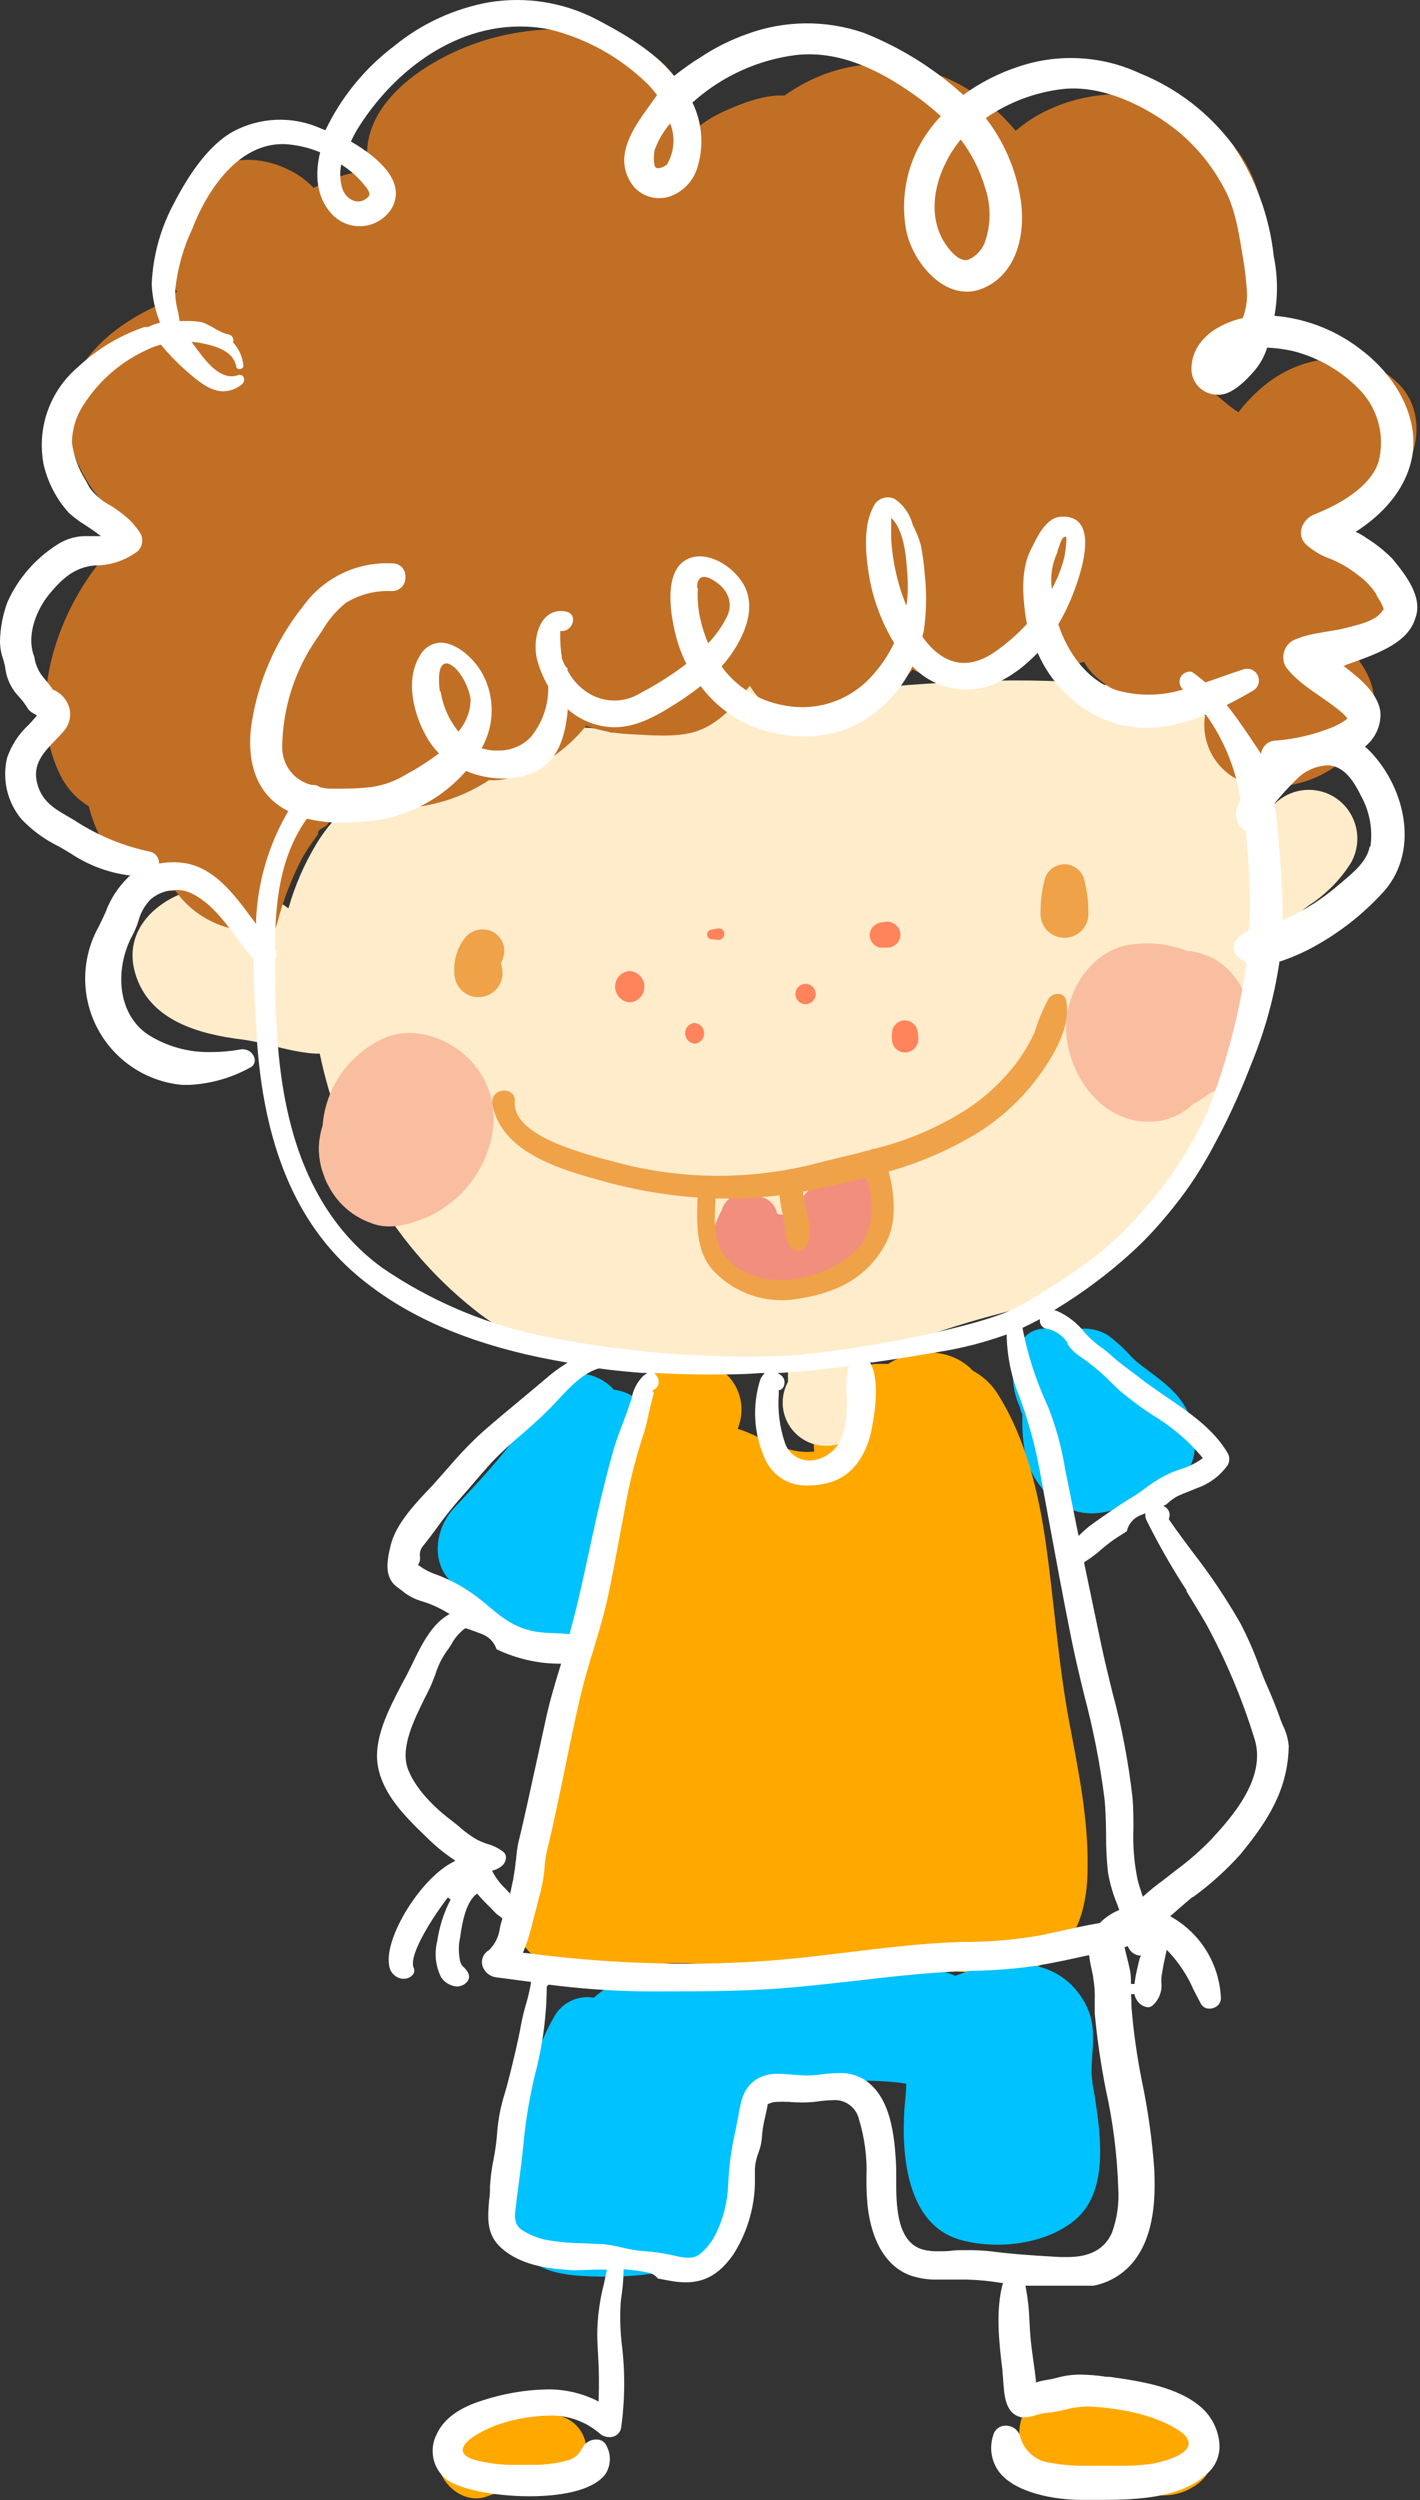 <?xml version="1.0" encoding="UTF-8"?> <svg xmlns="http://www.w3.org/2000/svg" width="362" height="637" viewBox="0 0 362 637" fill="none"><rect x="0" y="0" width="362" height="637" fill="#333333" stroke="none"/> <path d="M167.826 366.635C167.725 363.541 166.533 360.582 164.459 358.284C162.386 355.985 159.566 354.494 156.498 354.076C151.759 348.886 142.896 347.843 138.512 355.592C132.446 366.351 124.175 375.261 115.763 384.219C111.616 388.626 109.981 396.067 113.559 401.304C118.241 407.648 124.59 412.57 131.901 415.523C141.522 419.954 149.887 418.509 156.38 409.717C158.213 407.13 159.8 404.377 161.119 401.494C161.878 399.954 162.636 398.39 163.489 396.755C161.119 401.376 166.167 391.423 166.096 391.612C167.281 387.323 166.333 382.37 166.285 377.986C166.167 374.147 168.157 370.688 167.826 366.635Z" fill="#00C2FF"></path> <path d="M302.073 358.359C299.514 353.927 294.964 350.941 291.054 347.979L290.864 347.837C290.059 347.205 289.269 346.518 288.495 345.775C286.691 343.718 284.674 341.859 282.476 340.23C280.829 339.221 278.957 338.638 277.029 338.535C275.101 338.432 273.177 338.811 271.433 339.638C267.475 337.576 261.954 338.026 259.987 342.647C258.828 345.125 258.227 347.827 258.227 350.562C258.227 353.298 258.828 356 259.987 358.477C260.366 360.041 260.579 360.563 260.627 360.065C260.627 360.657 260.627 361.25 260.627 361.866C260.578 364.655 260.816 367.443 261.338 370.184C261.889 372.989 263.035 375.645 264.699 377.971C266.363 380.296 268.505 382.239 270.982 383.667C276.291 386.653 281.717 385.753 286.931 383.667C291.8 382.777 296.37 380.684 300.225 377.577C306.22 373.098 305.367 364.046 302.073 358.359Z" fill="#00C2FF"></path> <path d="M272.682 439.312C269.719 423.648 268.772 408.174 266.497 392.439C264.672 379.879 261.449 366.656 254.648 355.661C253.067 352.944 250.761 350.72 247.989 349.239C242.657 343.433 232.846 343.243 226.448 347.509H224.078C221.312 347.503 218.592 348.225 216.192 349.601C213.793 350.978 211.797 352.961 210.405 355.352C208.048 359.8 207.058 364.846 207.561 369.855H207.23C200.855 370.566 195.097 366.656 189.291 364.452L188.035 364.049C188.831 362.176 189.158 360.137 188.986 358.108C188.814 356.08 188.149 354.125 187.048 352.412C185.948 350.7 184.446 349.282 182.672 348.283C180.899 347.284 178.908 346.733 176.874 346.679H174.812C169.053 346.3 164.29 350.85 162.631 355.969C159.029 366.964 157.608 378.197 154.408 389.263C150.977 400.371 148.2 411.67 146.091 423.103C144.242 434.146 142.323 446.682 137.749 456.966C136.781 458.805 136.064 460.766 135.617 462.796C135.617 462.464 133.389 472.275 135.237 468.483C133.285 472.957 131.884 477.652 131.067 482.465C130.052 486.443 130.618 490.66 132.646 494.231C134.674 497.801 138.007 500.446 141.944 501.612C151.968 504.645 162.063 500.119 172.181 500.167C188.177 500.167 203.675 503.46 219.837 502.963C227.42 502.75 234.979 502.347 242.562 502.299C247.444 502.299 252.041 503.484 256.994 502.963C272.137 501.351 277.231 489.716 277.255 475.924C277.468 463.602 274.956 451.303 272.682 439.312Z" fill="#FFA800"></path> <path d="M279.459 536.662C279.175 534.719 278.866 532.799 278.511 530.856C278.511 530.453 278.321 529.055 278.25 528.249C278.25 521.709 280.028 516.187 276.26 509.765C269.151 497.751 254.624 499.054 243.557 503.415C231.022 498.343 214.363 500.381 201.708 500.381C186.068 500.381 170.902 498.794 156.375 505.642C154.546 506.489 152.866 507.625 151.399 509.007C149.38 508.647 147.299 508.94 145.458 509.844C143.617 510.747 142.112 512.214 141.162 514.031C140.166 515.77 139.271 517.567 138.484 519.41C137.265 521.289 136.457 523.405 136.114 525.619C133.363 534.059 131.364 542.727 130.142 551.52C128.958 559.435 127.773 568.487 134.005 574.814C138.389 579.198 144.787 579.767 150.593 580.004C159.717 580.36 179.03 579.886 183.769 570.004C189.528 557.918 194.741 545.098 196.282 531.733C196.317 531.315 196.317 530.895 196.282 530.477C196.331 530.395 196.37 530.307 196.4 530.216H218.202C222.095 530.073 225.993 530.24 229.861 530.714L231.022 530.927C231.022 533.297 230.666 535.666 230.548 537.562C229.837 549.008 231.069 566.947 245.003 570.738C254.482 573.321 266.923 571.757 274.245 565.454C282.089 558.724 280.786 545.761 279.459 536.662Z" fill="#00C2FF"></path> <path d="M140.644 615.28C137.476 615.155 134.304 615.313 131.165 615.754L127.492 616.228L125.122 616.441C123.842 616.63 123.582 616.63 124.34 616.441C118.036 614.237 111.496 619.972 111.496 626.228C111.496 632.484 118.084 638.456 124.34 635.991C129.079 634.119 137.113 633.621 142.99 632.721C144.863 632.218 146.517 631.107 147.692 629.563C148.867 628.02 149.497 626.13 149.483 624.19C149.465 621.845 148.53 619.6 146.878 617.935C145.226 616.27 142.989 615.317 140.644 615.28Z" fill="#FFA800"></path> <path d="M304.065 614.573C299.842 611.772 295.181 609.698 290.273 608.436C284.159 606.682 277.714 607.796 271.505 607.914C255.936 608.199 255.936 632.536 271.505 632.086C276.244 631.943 280.984 630.806 285.723 632.086C288.093 632.749 290.463 634.645 293.07 635.356C294.938 635.832 296.883 635.926 298.788 635.633C300.694 635.34 302.521 634.665 304.16 633.65C311.743 629.218 310.558 619.218 304.065 614.573Z" fill="#FFA800"></path> <path d="M339.867 202.908C337.04 201.278 333.684 200.826 330.527 201.651C327.369 202.476 324.663 204.511 322.995 207.315C322.836 207.609 322.662 207.894 322.473 208.168L321.383 209.211C321.034 202.463 318.917 195.926 315.246 190.253C308.871 181.367 299.036 177.007 288.467 175.372C266.145 171.935 241.215 173.523 218.892 175.632C212.421 176.265 205.995 177.294 199.65 178.713C192.754 168.878 173.725 171.13 172.114 185.466C169.46 185.656 166.379 185.206 163.915 185.324C161.206 185.501 158.522 185.953 155.905 186.675C151.091 184.926 145.809 184.968 141.023 186.794C134.293 178.428 121.07 177.172 114.624 187.978C113.913 189.187 113.203 190.348 112.539 191.746C109.746 191.399 106.91 191.669 104.232 192.537C101.554 193.405 99.1 194.85 97.041 196.77C94.748 198.69 92.738 200.924 91.069 203.405C86.907 206.609 83.372 210.553 80.642 215.041C77.558 220.168 75.167 225.683 73.533 231.439C68.712 227.898 62.925 225.914 56.945 225.752C45.097 225.278 30.357 234.259 34.504 248.098C38.082 260.113 50.784 263.502 61.827 264.876C67.372 265.587 72.443 267.578 78.747 268.312C79.667 268.418 80.593 268.465 81.519 268.454C84.19 281.393 89.063 293.778 95.927 305.067C102.805 316.624 111.83 326.759 122.516 334.925C134.791 344.025 147.777 346.94 162.801 348.67C175.447 350.158 188.219 350.238 200.882 348.907C200.882 349.973 200.882 351.016 200.882 352.058C200.016 353.669 199.552 355.466 199.532 357.295C199.514 359.974 200.472 362.567 202.227 364.59C203.983 366.614 206.415 367.928 209.069 368.288C211.724 368.648 214.418 368.029 216.649 366.547C218.88 365.064 220.495 362.82 221.191 360.234C221.891 357.493 221.554 354.589 220.243 352.082C220.243 350.897 220.243 349.712 220.243 348.504C220.193 347.434 219.977 346.379 219.603 345.376C228.821 343.006 237.684 339.641 247.092 336.845C259.486 333.172 270.789 331.418 281.666 323.906C292.234 316.424 301.035 306.717 307.449 295.469C317.473 278.336 319.487 259.402 320.601 240.278C322.466 240.079 324.256 239.441 325.826 238.415C327.395 237.389 328.699 236.005 329.63 234.378C329.761 234.157 329.903 233.944 330.056 233.738L331.431 232.434C331.679 232.206 331.94 231.993 332.213 231.795L333.872 230.539C338.128 227.773 341.727 224.109 344.417 219.804C346.023 216.953 346.447 213.585 345.596 210.426C344.745 207.266 342.688 204.566 339.867 202.908Z" fill="#FFECCB"></path> <path d="M119.597 269.848C114.454 264.587 105.876 261.459 98.696 264.184C94.136 266.049 90.183 269.143 87.279 273.122C84.376 277.101 82.634 281.809 82.25 286.72C81.703 288.458 81.377 290.257 81.278 292.076C81.241 293.783 81.424 295.487 81.823 297.147C82.179 298.924 84.88 305.37 82.724 299.801C83.702 302.547 85.285 305.038 87.357 307.089C89.429 309.14 91.935 310.699 94.691 311.65C99.43 313.593 105.023 311.768 109.454 309.873C115.42 307.036 120.236 302.245 123.104 296.294C127.441 287.265 126.895 277.36 119.597 269.848Z" fill="#F9BEA0"></path> <path d="M310.154 244.664C307.873 243.328 305.323 242.519 302.69 242.294C298.052 240.509 293.031 239.954 288.116 240.683C277.807 242.223 271.172 253.337 271.812 263.148C272.641 275.636 282.713 288.006 296.315 285.471C299.26 284.82 301.972 283.378 304.159 281.3C305.192 280.779 306.183 280.177 307.121 279.499L308.496 278.48C311.894 277.126 314.7 274.605 316.41 271.371C317.573 269.077 318.251 266.568 318.401 264.001C319.087 260.324 318.671 256.526 317.203 253.085C315.736 249.644 313.283 246.714 310.154 244.664Z" fill="#F9BEA0"></path> <path d="M211.523 298.974C206.783 301.344 203.845 306.249 200.764 309.591L198.821 309.425L198.134 309.283C197.912 308.061 197.279 306.953 196.338 306.142C195.398 305.331 194.209 304.867 192.968 304.827C192.158 304.35 191.25 304.064 190.312 303.993C189.375 303.922 188.433 304.067 187.561 304.418C186.688 304.768 185.908 305.314 185.28 306.014C184.652 306.714 184.193 307.548 183.939 308.453C183.939 308.643 183.726 308.809 183.607 309.022C182.842 310.532 182.246 312.121 181.83 313.761C181.344 315.549 181.461 317.447 182.164 319.161C182.867 320.875 184.115 322.309 185.716 323.24C193.56 326.842 200.338 331.392 209.106 327.198C212.055 325.643 214.646 323.487 216.712 320.871C217.684 319.733 218.608 318.501 219.556 317.434C219.888 317.055 222.518 314.709 221.286 315.539C223.104 314.076 224.334 312.007 224.753 309.712C225.171 307.416 224.749 305.047 223.564 303.036C222.38 301.026 220.511 299.509 218.3 298.764C216.089 298.018 213.683 298.093 211.523 298.974Z" fill="#F28E7E"></path> <path d="M160.385 247.406C159.375 247.513 158.443 248 157.778 248.768C157.113 249.536 156.765 250.528 156.804 251.543C156.843 252.559 157.267 253.521 157.989 254.236C158.711 254.95 159.678 255.364 160.693 255.392C161.704 255.286 162.636 254.799 163.301 254.031C163.966 253.263 164.314 252.27 164.275 251.255C164.236 250.24 163.812 249.278 163.09 248.563C162.368 247.848 161.401 247.435 160.385 247.406Z" fill="#FF845B"></path> <path d="M184.273 236.932C184.075 236.757 183.837 236.635 183.581 236.578C183.324 236.52 183.056 236.527 182.803 236.6L181.097 236.908C180.852 236.994 180.639 237.155 180.489 237.367C180.339 237.579 180.258 237.833 180.258 238.093C180.258 238.353 180.339 238.607 180.489 238.819C180.639 239.031 180.852 239.192 181.097 239.278L182.827 239.444C183.217 239.528 183.623 239.46 183.965 239.254C184.187 239.115 184.369 238.918 184.489 238.685C184.61 238.451 184.666 238.19 184.652 237.927C184.659 237.559 184.523 237.202 184.273 236.932Z" fill="#FF845B"></path> <path d="M205.267 250.685C204.582 250.71 203.935 251.007 203.469 251.509C203.002 252.011 202.754 252.678 202.779 253.363C202.804 254.048 203.1 254.695 203.603 255.162C204.105 255.628 204.772 255.876 205.457 255.851C206.142 255.826 206.789 255.53 207.256 255.028C207.722 254.526 207.97 253.859 207.945 253.174C207.92 252.488 207.624 251.841 207.122 251.375C206.619 250.908 205.952 250.66 205.267 250.685Z" fill="#FF845B"></path> <path d="M228.415 235.727C228.101 235.425 227.73 235.189 227.322 235.034C226.915 234.88 226.481 234.809 226.045 234.827L225.145 234.969C224.194 235.008 223.291 235.396 222.609 236.059C222.31 236.375 222.076 236.747 221.922 237.154C221.767 237.561 221.695 237.994 221.709 238.429C221.746 238.997 221.934 239.545 222.254 240.017C222.714 240.735 223.437 241.245 224.268 241.438C224.646 241.476 225.027 241.476 225.405 241.438H226.306C226.753 241.431 227.193 241.332 227.6 241.149C228.008 240.966 228.374 240.701 228.676 240.372C229.26 239.724 229.574 238.875 229.552 238.002C229.523 237.567 229.407 237.141 229.212 236.751C229.017 236.36 228.746 236.012 228.415 235.727Z" fill="#FF845B"></path> <path d="M176.969 260.633C176.31 260.716 175.706 261.044 175.277 261.551C174.847 262.059 174.624 262.709 174.651 263.373C174.677 264.037 174.952 264.667 175.421 265.138C175.89 265.609 176.519 265.887 177.183 265.917C177.842 265.834 178.446 265.506 178.876 264.999C179.305 264.491 179.528 263.841 179.502 263.177C179.475 262.513 179.2 261.883 178.731 261.412C178.262 260.941 177.633 260.663 176.969 260.633Z" fill="#FF845B"></path> <path d="M232.846 260.842C232.538 260.556 232.177 260.332 231.783 260.186C231.388 260.039 230.969 259.971 230.549 259.987C230.128 260.002 229.715 260.1 229.332 260.275C228.95 260.451 228.606 260.7 228.32 261.008C227.206 261.98 227.372 263.591 227.372 264.918C227.387 265.36 227.489 265.795 227.673 266.197C227.856 266.6 228.117 266.962 228.441 267.264C228.764 267.565 229.144 267.8 229.558 267.955C229.973 268.109 230.413 268.181 230.855 268.165C231.748 268.122 232.588 267.73 233.195 267.074C233.802 266.419 234.128 265.551 234.102 264.658C234.007 263.425 234.031 261.719 232.846 260.842Z" fill="#FF845B"></path> <path d="M351.738 143.475L351.952 143.333C350.933 142.077 346.62 137.456 343.255 132.811C346.843 130.666 350.25 128.233 353.445 125.536C361.454 118.853 364.416 105.441 356.312 97.573C347.023 88.568 332.757 90.156 323.136 97.573C320.348 99.727 317.854 102.236 315.718 105.038C312.496 103.071 310.126 100.298 306.548 97.929C311.287 89.895 317.022 82.715 320.268 73.805C323.699 63.918 323.12 53.08 318.657 43.615C309.178 24.657 285.718 19.467 267.4 27.903C264.334 29.309 261.478 31.136 258.916 33.33C244.153 15.51 219.674 10.344 200.005 24.349C194.744 24.064 189.151 26.339 184.649 28.33C181.391 29.772 178.409 31.769 175.834 34.23C176.039 29.784 175.118 25.358 173.156 21.363C163.345 4.633 136.851 5.32 120.785 11.197C107.728 15.936 92.182 26.529 93.675 41.174C93.391 41.98 93.106 42.809 92.893 43.544C88.343 44.148 83.95 45.62 79.954 47.88C78.309 46.145 76.387 44.696 74.267 43.591C60.712 36.482 46.352 43.093 42.347 57.691C41.572 60.489 41.416 63.423 41.891 66.288C42.366 69.153 43.459 71.88 45.096 74.279C44.574 74.966 44.053 75.653 43.579 76.364C27.536 82.691 13.128 95.18 18.057 113.048C19.91 119.781 23.632 125.853 28.792 130.56C27.844 133.917 27.139 137.338 26.683 140.797C26.683 141.081 26.683 141.366 26.683 141.674C13.768 156.959 6.635 180.229 15.521 197.789C17.145 200.944 19.604 203.591 22.631 205.443C24.037 210.92 26.581 216.039 30.095 220.467C31.832 222.644 34.068 224.37 36.613 225.5C39.158 226.63 41.937 227.131 44.717 226.96C47.05 230.256 50.167 232.917 53.788 234.705C57.408 236.492 61.417 237.349 65.452 237.197C67.046 237.192 68.634 237.017 70.191 236.676C70.381 236.036 70.57 235.42 70.76 234.851C72.252 229.227 74.358 223.783 77.04 218.619C78.239 216.528 79.585 214.524 81.068 212.623C80.879 211.818 81.542 211.178 82.68 210.751C82.85 210.565 83.061 210.419 83.296 210.325C84.324 208.629 85.778 207.232 87.514 206.273C88.44 205.803 89.454 205.533 90.491 205.48C91.528 205.427 92.564 205.592 93.533 205.965C93.544 205.775 93.544 205.585 93.533 205.396C95.049 205.609 96.519 205.775 97.917 205.87C107.377 206.464 116.775 203.969 124.695 198.761C126.447 198.906 128.21 198.704 129.885 198.168C137.559 195.791 144.355 191.189 149.411 184.945C152.993 186.188 156.737 186.898 160.525 187.054C165.478 187.315 171.876 187.907 176.734 186.58C182.895 184.874 187.374 179.803 191.142 174.732C193.01 177.8 195.659 180.317 198.82 182.024C201.98 183.731 205.538 184.568 209.128 184.447C218.252 184.613 226.546 177.67 232.66 170.585C234.529 171.561 236.522 172.278 238.584 172.717C243.116 173.796 247.84 173.79 252.369 172.698C256.899 171.607 261.107 169.462 264.651 166.438C266.292 167.698 268.207 168.555 270.241 168.938C272.275 169.321 274.37 169.219 276.357 168.641C277.244 170.233 278.417 171.647 279.817 172.812C287.448 179.139 295.599 180.656 305.315 178.855C306.026 178.713 306.69 178.523 307.377 178.334C307.651 179.051 307.717 179.831 307.567 180.585C306.475 184.578 307.009 188.842 309.051 192.443C311.094 196.045 314.479 198.691 318.467 199.803C324.068 200.983 329.897 200.419 335.167 198.186C340.438 195.953 344.898 192.159 347.947 187.315C352.188 180.063 350.316 173.404 346.146 167.883C354.321 164.4 360.364 154.613 354.132 146.319C353.395 145.321 352.596 144.371 351.738 143.475Z" fill="#C16F25"></path> <path d="M128.535 241.576C128.402 240.606 128.014 239.689 127.41 238.919C126.806 238.148 126.008 237.552 125.098 237.192C123.946 236.747 122.682 236.684 121.491 237.012C120.301 237.341 119.248 238.043 118.487 239.016C116.364 241.808 115.435 245.328 115.904 248.803C116.019 249.602 116.29 250.369 116.702 251.063C117.114 251.756 117.658 252.361 118.304 252.844C118.95 253.327 119.685 253.678 120.466 253.878C121.248 254.077 122.061 254.12 122.859 254.005C123.657 253.89 124.425 253.618 125.118 253.207C125.812 252.795 126.417 252.25 126.9 251.604C127.383 250.959 127.734 250.224 127.933 249.442C128.133 248.661 128.176 247.848 128.061 247.05C127.914 246.497 127.803 245.935 127.729 245.367C128.344 244.202 128.622 242.89 128.535 241.576Z" fill="#EFA248"></path> <path d="M276.352 223.945C276.034 222.865 275.375 221.918 274.473 221.245C273.572 220.571 272.477 220.207 271.352 220.207C270.227 220.207 269.132 220.571 268.231 221.245C267.329 221.918 266.671 222.865 266.352 223.945C265.611 226.719 265.245 229.58 265.262 232.452C265.21 233.285 265.329 234.12 265.612 234.906C265.895 235.691 266.337 236.41 266.908 237.019C267.48 237.627 268.17 238.112 268.936 238.444C269.703 238.775 270.529 238.946 271.364 238.946C272.199 238.946 273.025 238.775 273.791 238.444C274.558 238.112 275.248 237.627 275.82 237.019C276.391 236.41 276.832 235.691 277.115 234.906C277.399 234.12 277.518 233.285 277.466 232.452C277.475 229.579 277.101 226.718 276.352 223.945Z" fill="#EFA248"></path> <path d="M271.834 255.011C271.384 252.641 268.445 252.831 267.331 254.418C265.839 257.191 264.624 260.104 263.706 263.115C262.415 265.916 260.826 268.57 258.966 271.03C254.858 276.371 249.737 280.849 243.895 284.206C237.365 288.028 230.317 290.885 222.97 292.689C222.577 292.685 222.191 292.792 221.856 292.997C217.117 294.277 212.069 295.367 207.14 296.671C190.26 300.823 172.592 300.529 155.859 295.817C151.237 294.686 146.693 293.253 142.257 291.528C137.992 289.703 130.788 286.196 131.238 280.651C131.57 276.67 124.745 277.002 125.551 281.433C127.66 293.116 141.807 297.642 151.76 300.391C160.255 302.893 168.994 304.482 177.827 305.13C177.613 311.576 177.282 318.685 181.784 323.685C184.583 326.678 188.102 328.904 192.007 330.148C195.911 331.393 200.069 331.615 204.083 330.794C213.278 329.349 220.932 325.581 225.6 317.192C228.681 311.718 228.183 304.656 226.548 298.495C234.143 296.358 241.43 293.252 248.231 289.253C254.317 285.626 259.664 280.882 263.99 275.272C268.019 269.987 273.161 261.93 271.834 255.011ZM221.856 311.244C220.742 319.301 212.377 323.543 205.482 325.297C198.586 327.05 189.652 326.292 184.794 319.965C181.784 316.055 182.116 310.367 182.424 305.344C187.871 305.488 193.321 305.219 198.728 304.538C198.895 306.344 199.204 308.135 199.652 309.893C200.197 312.263 200.007 315.581 201.477 317.548C201.689 317.891 201.986 318.174 202.338 318.37C202.691 318.566 203.087 318.669 203.491 318.669C203.894 318.669 204.291 318.566 204.644 318.37C204.996 318.174 205.293 317.891 205.505 317.548C208.064 313.898 204.818 307.95 204.747 303.874C204.747 303.874 204.747 303.685 204.747 303.59L206.074 303.353C210.979 302.358 215.885 301.339 220.719 300.106C220.814 300.426 220.941 300.736 221.098 301.031C222.259 304.306 222.521 307.833 221.856 311.244Z" fill="#EFA248"></path> <path d="M354.961 142.362C352.967 140.344 350.74 138.57 348.326 137.078C347.481 136.452 346.567 135.928 345.601 135.514C352.307 131.201 357.994 125.158 359.819 117.243C362.189 106.651 355.791 96.058 347.805 89.754C341.286 84.405 333.293 81.165 324.889 80.465C325.805 75.462 325.749 70.328 324.724 65.346C323.628 55.157 320.047 45.392 314.297 36.91C308.211 28.784 300.015 22.481 290.6 18.686C280.934 14.18 269.908 13.553 259.793 16.933C254.699 18.579 249.899 21.027 245.575 24.184C238.145 17.429 229.555 12.074 220.219 8.378C210.568 5.046 200.064 5.146 190.479 8.662C186.302 10.136 182.323 12.118 178.63 14.563C176.276 16.021 174.013 17.619 171.853 19.35C166.639 12.951 159.032 8.568 151.852 4.823C143.52 0.568 134.051 -0.926 124.813 0.558C115.888 2.14 107.518 5.982 100.5 11.719C93.017 17.365 87.002 24.729 82.964 33.189L81.661 32.668C78.111 31.097 74.247 30.364 70.368 30.524C66.489 30.684 62.699 31.734 59.291 33.592C52.821 37.241 47.868 45.061 44.527 51.46C40.977 57.919 38.974 65.114 38.674 72.479C38.829 75.729 39.517 78.931 40.712 81.958C40.722 82.06 40.722 82.164 40.712 82.266C39.677 82.472 38.678 82.831 37.75 83.332H37.134H36.802C30.518 85.47 24.765 88.928 19.929 93.475C16.386 96.458 13.702 100.331 12.152 104.696C10.603 109.061 10.245 113.76 11.114 118.31C12.169 122.904 14.38 127.154 17.536 130.656C18.89 131.865 20.35 132.951 21.896 133.902C22.868 134.542 23.863 135.182 24.787 135.893L25.759 136.604H24.55H23.034C22.465 136.604 21.92 136.604 21.422 136.604C18.953 136.683 16.555 137.455 14.503 138.831C8.985 142.347 4.613 147.395 1.919 153.358C0.719 156.567 0.07 159.956 0 163.382C0.005 164.858 0.253 166.323 0.735 167.718C1.083 168.791 1.329 169.894 1.469 171.012C1.929 173.484 3.117 175.762 4.882 177.553C5.772 178.55 6.565 179.629 7.251 180.776C7.662 181.235 8.162 181.606 8.721 181.866L9.431 182.292L9.1 182.695C8.507 183.382 7.915 184.022 7.299 184.686C4.785 186.99 2.894 189.892 1.801 193.122C1.162 195.822 1.159 198.634 1.792 201.336C2.425 204.038 3.678 206.556 5.45 208.691C8.168 211.555 11.379 213.907 14.929 215.634C16.019 216.25 17.133 216.89 18.223 217.577C22.472 220.382 27.286 222.218 32.323 222.957H33.342L32.584 223.62C30.056 226.108 28.113 229.128 26.896 232.459C26.351 233.644 25.806 234.829 25.143 236.132C22.941 240.09 21.764 244.535 21.717 249.064C21.67 253.592 22.755 258.06 24.874 262.063C26.993 266.065 30.078 269.475 33.85 271.982C37.621 274.489 41.96 276.014 46.47 276.418C47.086 276.418 47.679 276.418 48.295 276.418C53.667 276.146 58.908 274.664 63.627 272.081C64.089 271.905 64.472 271.569 64.707 271.134C64.942 270.699 65.013 270.194 64.907 269.711C64.748 269.056 64.38 268.47 63.858 268.043C63.336 267.615 62.69 267.369 62.016 267.342H61.542C59.033 267.81 56.487 268.048 53.935 268.053C48.161 268.223 42.47 266.645 37.608 263.526C29.55 257.957 29.361 246.251 33.863 238.123C34.427 237.036 34.895 235.902 35.261 234.734C35.793 232.622 36.882 230.691 38.413 229.142C40.254 227.555 42.619 226.711 45.048 226.772C46.264 226.761 47.469 227.012 48.579 227.507C53.485 229.758 56.944 234.379 60.286 238.858C61.755 240.824 63.153 242.697 64.67 244.379V244.545C64.67 250.825 65.049 257.033 65.404 263.029V263.526C67.063 291.608 75.428 311.679 90.95 324.879C103.841 335.827 121.046 343.078 143.558 346.988L144.695 347.178L143.724 347.818C142.277 348.735 140.899 349.757 139.601 350.875C137.373 352.77 135.098 354.666 132.847 356.538C129.529 359.287 126.117 362.131 122.823 365.022C119.902 367.711 117.148 370.576 114.576 373.6C113.202 375.14 111.804 376.752 110.382 378.34L109.837 378.908C105.903 383.055 100.998 388.198 99.647 393.53C98.604 397.7 97.87 401.966 101.306 404.407L102.419 405.236C103.809 406.419 105.42 407.314 107.159 407.866C109.551 408.549 111.839 409.554 113.96 410.852L114.624 411.231L113.96 411.634C109.789 414.122 106.969 420.047 105.097 423.981L104.979 424.194C104.292 425.639 103.51 427.156 102.609 428.767C99.055 435.569 95.026 443.27 96.377 450.237C97.728 457.204 103.083 462.631 108.225 467.607L108.723 468.081C110.789 470.158 113.051 472.031 115.477 473.674L116.093 474.1L115.429 474.456C107.23 478.674 98.107 493.414 99.173 500.523C99.23 501.429 99.599 502.287 100.216 502.952C100.834 503.617 101.663 504.048 102.562 504.172H102.965C103.422 504.175 103.875 504.071 104.286 503.87C104.697 503.669 105.056 503.374 105.334 503.011C105.499 502.774 105.596 502.497 105.617 502.21C105.638 501.922 105.581 501.634 105.453 501.376C104.434 499.006 107.562 493.224 110.358 488.864C111.33 487.347 112.728 485.356 114.15 483.461L114.884 483.958C113.156 487.279 112.002 490.869 111.472 494.575C110.677 497.656 111.022 500.922 112.444 503.769C112.89 504.455 113.492 505.027 114.2 505.439C114.908 505.85 115.702 506.09 116.519 506.139C117.068 506.133 117.607 505.994 118.09 505.734C118.573 505.474 118.985 505.101 119.292 504.646C119.473 504.333 119.568 503.977 119.568 503.615C119.568 503.253 119.473 502.898 119.292 502.584C119.051 502.108 118.721 501.681 118.32 501.328C117.846 500.932 117.5 500.405 117.325 499.812C116.854 497.737 116.854 495.583 117.325 493.508V493.366C117.775 490.428 118.605 484.954 121.283 482.75L121.638 482.465L121.922 482.797C122.546 483.544 123.211 484.256 123.913 484.93L124.197 485.238C124.837 485.854 125.501 486.494 126.093 487.157C126.686 487.821 126.851 487.821 127.254 488.153C127.438 488.274 127.612 488.408 127.776 488.556L128.013 488.745V489.053C127.823 489.669 127.633 490.38 127.444 491.139C127.21 493.301 126.239 495.318 124.695 496.85C124.031 497.218 123.502 497.79 123.187 498.481C122.871 499.172 122.785 499.945 122.941 500.689C123.163 501.521 123.634 502.267 124.29 502.826C124.946 503.385 125.757 503.73 126.614 503.817L128.984 504.125L134.885 504.907H135.335V505.357C135.01 507.222 134.575 509.065 134.032 510.878C133.543 512.539 133.139 514.224 132.823 515.926C132.065 520.12 131.022 524.315 130.027 528.391L129.743 529.481C129.458 530.618 129.126 531.851 128.795 533.012C127.748 536.218 127.072 539.533 126.78 542.893C126.626 545.281 126.317 547.655 125.856 550.003C125.37 552.347 125.054 554.722 124.908 557.112C124.908 558.297 124.908 559.481 124.695 560.524C124.268 565.809 123.937 570.003 128.937 573.7C133.937 577.397 140.288 578.084 146.046 578.439C148.416 578.439 150.786 578.273 153.155 578.273H154.719L154.601 578.795C154.411 579.837 154.174 580.88 153.961 581.899C152.878 586.064 152.305 590.345 152.255 594.648C152.255 596.449 152.397 598.298 152.468 600.075C152.705 603.783 152.753 607.5 152.61 611.213V611.9L152.018 611.592C148.072 609.673 143.727 608.715 139.34 608.795C133.83 608.923 128.37 609.857 123.131 611.568C117.088 613.416 113.06 616.307 111.282 620.312C110.337 622.182 110.056 624.318 110.487 626.368C110.918 628.419 112.034 630.261 113.652 631.592C116.709 634.128 125.856 636.024 134.98 636.024C144.909 636.024 152.018 633.891 154.482 630.147C155.102 629.095 155.441 627.902 155.466 626.682C155.491 625.462 155.201 624.256 154.625 623.18C154.406 622.673 154.036 622.246 153.565 621.957C153.094 621.669 152.545 621.533 151.994 621.568C151.353 621.559 150.719 621.708 150.149 622.001C149.579 622.294 149.089 622.724 148.724 623.251L148.369 623.82C147.998 624.625 147.442 625.33 146.746 625.878C146.05 626.426 145.233 626.801 144.364 626.971C141.658 627.689 138.869 628.04 136.07 628.014C134.743 628.014 133.321 628.014 131.875 628.014C128.249 628.111 124.627 627.696 121.117 626.782C119.031 626.213 117.989 625.36 117.965 624.246C117.965 621.26 125.809 618.108 127.254 617.658C131.309 616.311 135.542 615.576 139.814 615.478C144.605 615.277 149.293 616.913 152.918 620.052C153.575 620.625 154.416 620.945 155.288 620.952C156 621.004 156.707 620.791 157.271 620.354C157.836 619.916 158.218 619.285 158.345 618.582C159.329 611.511 159.385 604.341 158.511 597.255C158.148 594.109 158.037 590.939 158.179 587.776C158.179 586.52 158.416 585.288 158.558 584.103C158.799 582.319 158.933 580.523 158.961 578.724V578.226H159.435C161.418 578.376 163.389 578.653 165.336 579.055C166.28 579.252 167.121 579.782 167.706 580.548L170.549 581.07C171.939 581.348 173.35 581.499 174.767 581.52C179.744 581.52 183.488 579.363 186.948 574.411C190.368 569.047 192.268 562.855 192.446 556.496C192.446 555.524 192.446 554.505 192.446 553.533V552.538C192.54 551.132 192.851 549.749 193.37 548.439C193.813 547.299 194.093 546.102 194.199 544.884C194.328 542.949 194.629 541.03 195.1 539.149C195.313 538.225 195.526 537.301 195.692 536.377V536.163L195.905 536.045C196.689 535.672 197.55 535.493 198.417 535.524C199.049 535.489 199.681 535.489 200.313 535.524H200.929C202.185 535.642 203.299 535.689 204.46 535.689C205.791 535.698 207.122 535.611 208.441 535.429C209.745 535.243 211.058 535.132 212.375 535.097C213.882 534.986 215.378 535.421 216.592 536.321C217.806 537.222 218.655 538.528 218.986 540.002C220.447 544.781 221.089 549.773 220.882 554.766C220.882 556.827 220.882 558.936 221.095 560.998C221.427 565.572 223.204 576.567 232.209 579.814C234.503 580.558 236.909 580.895 239.319 580.809H242.826C244.011 580.809 245.196 580.809 246.191 580.809H246.428C249.367 580.883 252.297 581.168 255.196 581.662H255.694L255.551 582.16C253.845 588.819 254.627 596.544 255.551 603.89C255.551 604.648 255.693 605.502 255.741 606.402C256.001 610.407 256.286 614.957 260.291 615.881C260.629 615.918 260.971 615.918 261.31 615.881C262.279 615.837 263.237 615.654 264.153 615.336C265.04 615.055 265.953 614.865 266.879 614.767C268.397 614.622 269.903 614.361 271.381 613.985C273.207 613.493 275.084 613.215 276.974 613.156H277.732C283.253 613.44 293.562 614.625 300.623 619.317C302.401 620.502 303.183 621.687 302.993 622.919C302.377 626 295.055 627.469 294.202 627.659C291.129 628.129 288.02 628.328 284.912 628.251H281.287C279.936 628.251 278.467 628.251 276.974 628.251C273.931 628.31 270.891 628.063 267.898 627.516C266.028 627.328 264.265 626.559 262.854 625.319C261.443 624.078 260.456 622.427 260.03 620.597C259.771 619.843 259.282 619.191 258.631 618.731C257.98 618.272 257.201 618.029 256.404 618.037C255.66 618.019 254.932 618.259 254.344 618.717C253.756 619.175 253.346 619.823 253.181 620.549C252.674 622.108 252.549 623.765 252.817 625.382C253.085 626.999 253.739 628.527 254.722 629.839C258.798 635.123 268.632 636.948 275.812 636.948H280.552C290.481 636.948 301.643 636.403 308.183 629.839C309.086 628.944 309.793 627.871 310.258 626.687C310.723 625.504 310.936 624.237 310.884 622.966C310.685 619.333 309.058 615.926 306.358 613.487C300.339 608.108 290.671 606.71 282.898 605.596H282.163C279.968 605.251 277.751 605.061 275.528 605.028C273.503 605.006 271.485 605.269 269.533 605.81C268.753 606.028 267.962 606.202 267.163 606.331C266.297 606.446 265.441 606.628 264.604 606.876L264.082 607.042V606.497C263.916 604.885 263.679 603.227 263.466 601.757C263.182 599.743 262.897 597.658 262.708 595.596C262.589 594.245 262.518 592.871 262.447 591.544C262.352 588.65 262.043 585.767 261.523 582.918L261.404 582.373H268.04C272.187 582.373 275.599 582.373 278.775 582.373C283.105 581.536 286.953 579.078 289.533 575.501C294.273 568.937 294.557 560.027 294.273 552.988C293.729 545.213 292.644 537.485 291.026 529.86C289.811 523.729 288.949 517.534 288.443 511.305C288.443 510.239 288.443 509.125 288.301 508.153L289.201 508.035C289.375 509.076 289.933 510.015 290.765 510.665C291.301 511.112 291.965 511.378 292.661 511.424C293.027 511.422 293.384 511.306 293.68 511.092C294.551 510.37 295.224 509.439 295.639 508.387C296.053 507.334 296.195 506.194 296.05 505.073C296.05 504.267 296.05 503.437 296.263 502.703C296.476 501.186 296.808 499.575 297.258 497.584L297.424 496.802L297.993 497.371C300.593 500.154 302.7 503.36 304.225 506.85C304.818 508.035 305.434 509.22 306.098 510.452C306.301 510.869 306.623 511.218 307.024 511.454C307.424 511.69 307.885 511.803 308.349 511.779C309.155 511.782 309.93 511.467 310.505 510.902C310.744 510.658 310.931 510.369 311.058 510.051C311.184 509.734 311.246 509.395 311.24 509.054C311.057 504.875 309.829 500.809 307.668 497.228C305.507 493.647 302.482 490.665 298.87 488.556L298.325 488.224L298.799 487.821L300.552 486.281C301.737 485.238 302.922 484.243 303.965 483.366H304.131C308.539 480.159 312.597 476.497 316.24 472.441C323.349 463.792 328.326 455.853 328.539 444.905C328.371 443.031 327.849 441.205 326.998 439.526C326.714 438.839 326.454 438.175 326.24 437.559C325.34 435.023 324.273 432.369 323.088 429.715C322.212 427.725 321.406 425.711 320.719 423.744C319.423 420.257 317.911 416.853 316.193 413.554C312.548 407.209 308.461 401.127 303.965 395.354C302.022 392.748 300.007 390.046 298.135 387.345L297.993 387.131V386.918C298.196 386.436 298.234 385.901 298.102 385.395C297.969 384.889 297.672 384.441 297.258 384.122L296.571 383.648L297.187 383.411L297.756 382.937C298.516 382.242 299.36 381.645 300.268 381.16C301.192 380.733 302.14 380.354 303.088 379.998L305.292 379.098C308.393 378.009 311.077 375.98 312.97 373.292C313.243 372.829 313.387 372.301 313.387 371.764C313.387 371.226 313.243 370.698 312.97 370.235C309.415 364.145 303.183 359.879 297.14 355.78C294.462 353.931 291.903 352.178 289.557 350.282L287.187 348.528C285.86 347.509 284.462 346.443 283.206 345.282C282.415 344.555 281.576 343.882 280.694 343.268C279.623 342.515 278.617 341.675 277.684 340.756C277.258 340.329 276.855 339.903 276.452 339.452C274.644 337.151 272.312 335.315 269.651 334.097L268.774 333.789L269.556 333.315C276.311 329.186 282.659 324.425 288.514 319.096C301.003 307.674 310.979 291.916 319.036 270.991C322.438 262.724 324.826 254.074 326.145 245.232V244.948H326.406C329.125 244.036 331.764 242.903 334.297 241.559C340.902 238.033 346.882 233.446 351.999 227.98C362.165 217.625 358.468 200.918 349.203 191.368C348.8 190.965 348.397 190.586 347.971 190.231C349.134 189.297 350.088 188.129 350.77 186.802C351.452 185.475 351.847 184.019 351.928 182.529C352.141 178.193 348.255 174.306 345.198 171.794C344.298 171.06 343.373 170.349 342.449 169.638C342.662 169.638 342.876 169.638 343.089 169.425C345.245 168.643 347.378 167.932 349.487 167.055C353.942 165.206 359.25 162.647 360.791 157.576C362.876 152.055 358.184 146.296 354.961 142.362ZM244.39 36.199L244.935 35.559C247.68 39.162 249.752 43.233 251.049 47.573C252.675 52.173 252.675 57.192 251.049 61.792C250.311 63.702 248.857 65.249 246.997 66.105C244.461 67.147 241.499 63.071 240.503 61.365C235.835 53.308 239.058 43.047 244.39 36.199ZM170.146 41.72C169.72 42.407 167.777 43.237 167.137 42.644C166.497 42.052 166.663 39.019 166.9 38.213C167.785 35.734 169.128 33.443 170.857 31.459C171.506 33.115 171.778 34.895 171.655 36.669C171.532 38.444 171.017 40.169 170.146 41.72ZM86.993 41.91C89.368 43.413 91.468 45.313 93.201 47.526C93.723 48.213 94.6 49.327 93.912 50.109C91.543 52.645 88.201 50.891 87.277 48.071C86.672 46.073 86.574 43.955 86.993 41.91ZM110.69 400.994C109.339 400.491 108.063 399.806 106.898 398.956L106.543 398.719L106.78 398.364C106.78 398.198 106.946 397.985 107.04 397.724C107.101 397.3 107.101 396.869 107.04 396.444C106.962 395.6 107.198 394.756 107.704 394.075C109.031 392.44 110.287 390.733 111.519 389.075C113.377 386.475 115.37 383.975 117.491 381.586C118.771 380.164 120.05 378.671 121.283 377.202C123.368 374.832 125.501 372.273 127.847 370.093C129.577 368.411 131.401 366.799 133.155 365.354C135.809 362.984 138.558 360.614 141.046 357.936C141.496 357.462 141.97 356.988 142.42 356.491C145.288 353.41 148.511 349.95 152.563 348.671H152.753C154.246 348.884 155.738 349.05 157.231 349.216C159.174 349.429 161.26 349.619 163.772 349.808H165.028L164.009 350.543C162.448 352.093 161.405 354.088 161.023 356.254C161.023 356.538 160.833 356.799 160.762 357.06C160.146 359.026 159.411 360.97 158.7 362.818C157.99 364.666 157.137 366.918 156.52 369.027C154.151 377.25 152.207 385.804 150.43 394.075C148.89 401.184 147.302 408.743 145.288 415.971V416.35H144.909C143.7 416.208 142.539 416.16 141.236 416.113C139.737 416.089 138.241 415.97 136.757 415.758C131.259 414.905 127.799 412.037 123.818 408.648L123.155 408.103C119.458 405.033 115.256 402.628 110.737 400.994H110.69ZM131.496 474.005C131.379 475.437 131.181 476.861 130.904 478.271C130.904 478.911 130.643 479.574 130.525 480.238L130.24 481.66L130.051 482.489L128.842 481.21C127.615 480.044 126.568 478.702 125.738 477.228L125.43 476.66L125.951 476.494C126.6 476.292 127.209 475.979 127.752 475.57C128.107 475.316 128.402 474.986 128.615 474.605C128.828 474.224 128.954 473.801 128.984 473.366C129 473.073 128.946 472.78 128.827 472.513C128.707 472.245 128.526 472.009 128.297 471.825C127.126 470.92 125.79 470.252 124.363 469.858C123.379 469.537 122.42 469.141 121.496 468.674C120.005 467.809 118.607 466.793 117.325 465.64C116.638 465.048 115.903 464.455 115.192 463.91C112.586 461.991 106.282 456.801 104.007 450.758C101.969 445.379 105.5 438.294 108.32 432.583C108.96 431.327 109.552 430.213 110.026 429.052C110.5 427.891 110.69 427.417 111.022 426.516C111.643 424.499 112.57 422.589 113.771 420.853C114.238 420.258 114.666 419.632 115.05 418.98C115.893 417.379 117.083 415.986 118.534 414.904H118.7H118.889C120.382 415.402 121.662 415.876 122.87 416.35C123.741 416.673 124.527 417.188 125.171 417.857C125.815 418.526 126.3 419.331 126.591 420.213C128.403 421.098 130.29 421.82 132.231 422.369C135.423 423.325 138.733 423.836 142.065 423.886H143.037L142.871 424.455C141.33 429.431 140.003 433.933 139.008 438.673C137.871 444.028 136.638 449.479 135.501 454.716L134.529 459.147C133.795 462.418 133.036 465.925 132.16 469.384C131.853 470.91 131.648 472.453 131.544 474.005H131.496ZM133.866 497.584H133.297L133.51 497.063C134.364 494.99 135.046 492.85 135.548 490.665C135.833 489.551 136.141 488.437 136.425 487.323C137.018 484.954 137.634 482.726 138.179 480.404C138.467 478.979 138.672 477.539 138.795 476.091C138.901 474.496 139.131 472.911 139.482 471.351C141.093 464.811 142.468 458.081 143.819 451.588C145.264 444.479 146.781 436.99 148.558 429.786C149.388 426.587 150.359 423.364 151.307 420.308C152.539 416.16 153.843 411.871 154.814 407.558C155.952 402.369 156.923 397.084 157.871 391.966C158.369 389.311 158.843 386.681 159.364 384.051C160.484 377.68 162.068 371.399 164.104 365.259C164.571 363.772 164.959 362.261 165.265 360.733C165.265 360.259 165.478 359.785 165.573 359.334C165.857 358.055 166.141 356.965 166.426 355.851C166.426 355.567 166.592 355.306 166.686 355.093L166.355 354.263C166.718 354.133 167.044 353.916 167.304 353.631C167.564 353.346 167.751 353.002 167.848 352.628C167.932 352.287 167.94 351.932 167.87 351.587C167.801 351.243 167.655 350.919 167.445 350.638L166.829 349.855H167.824C171.924 350.092 176.189 350.211 180.455 350.211C184.72 350.211 189.365 350.211 193.938 349.832H194.934L194.318 350.614C194.119 350.886 193.952 351.18 193.82 351.491C191.701 358.205 192.149 365.467 195.076 371.87C196.031 373.961 197.598 375.712 199.57 376.893C201.541 378.073 203.825 378.627 206.119 378.482C207.88 378.472 209.633 378.233 211.332 377.771C219.01 375.686 221.403 367.96 222.091 364.737C223.015 360.306 224.247 352.178 222.091 347.699L221.806 347.13H222.422C227.849 346.372 233.418 345.472 239.461 344.429C245.107 343.528 250.659 342.116 256.049 340.211L256.641 339.997V340.637C256.798 345.956 257.931 351.202 259.983 356.112C262.153 362.028 263.826 368.116 264.983 374.311C265.741 378.387 266.499 382.487 267.234 386.563C269.106 396.681 271.026 407.156 273.087 417.369C274.035 422.109 275.22 427.085 276.381 431.824C278.685 440.468 280.411 449.255 281.547 458.128C281.879 461.161 281.926 464.242 281.974 467.228C281.944 470.497 282.102 473.765 282.448 477.015C282.924 479.829 283.719 482.58 284.817 485.214L285.339 486.636L284.96 486.802C283.279 487.537 281.751 488.582 280.457 489.883L280.339 490.001H280.196C276.926 490.546 273.609 491.281 270.409 491.992L265.86 492.987C259.401 494.167 252.851 494.77 246.286 494.788H244.84C234.982 495.12 225.029 496.352 215.432 497.513C212.209 497.892 209.01 498.295 205.787 498.651C195.66 499.778 185.478 500.34 175.289 500.333C161.451 500.333 147.629 499.415 133.913 497.584H133.866ZM215.858 355.851C215.927 357.019 215.927 358.19 215.858 359.358C215.669 362.984 214.981 368.102 211.119 370.567C209.723 371.535 208.077 372.078 206.379 372.131C205.005 372.134 203.665 371.709 202.543 370.915C201.422 370.12 200.576 368.997 200.123 367.7C198.748 363.664 198.208 359.391 198.536 355.14V354.168H198.844C199.151 354.037 199.418 353.824 199.614 353.552C199.81 353.281 199.929 352.962 199.958 352.628C200.036 352.239 200.009 351.837 199.88 351.462C199.751 351.087 199.524 350.753 199.223 350.495L198.251 349.784H199.46C204.65 349.405 209.958 348.86 215.716 348.173H216.427L216.19 348.86C215.686 351.155 215.574 353.519 215.858 355.851ZM283.467 568.889C281.595 573.06 277.898 575.074 272.139 575.074H270.22L267.85 574.932C262.731 574.624 257.921 574.316 252.921 573.652C250.805 573.404 248.676 573.294 246.546 573.321H245.551C244.627 573.321 243.632 573.321 242.589 573.463C241.546 573.605 240.219 573.605 239.129 573.605C237.934 573.626 236.741 573.507 235.574 573.25C228.465 571.543 228.465 561.685 228.465 555.145C228.465 554.102 228.465 553.131 228.465 552.278C228.086 543.462 226.901 534.67 220.93 530.263C218.858 528.799 216.354 528.073 213.82 528.201C211.947 528.237 210.078 528.404 208.228 528.699H207.754C207.109 528.777 206.46 528.817 205.811 528.817C204.626 528.817 203.441 528.699 202.138 528.604C200.834 528.509 199.768 528.391 198.465 528.391C196.571 528.298 194.69 528.742 193.038 529.67C189.554 531.85 189.033 534.836 188.298 538.604C188.298 539.173 188.085 539.789 187.967 540.405C187.848 541.021 187.659 541.922 187.516 542.775C186.464 547.28 185.837 551.873 185.644 556.496C185.497 560.817 184.456 565.061 182.587 568.96C181.7 570.81 180.47 572.475 178.962 573.866C178.501 574.33 177.95 574.693 177.342 574.934C176.735 575.174 176.084 575.287 175.431 575.264C174.366 575.222 173.309 575.063 172.279 574.79L171.355 574.6C168.969 574.064 166.544 573.716 164.104 573.558C162.217 573.406 160.346 573.097 158.511 572.633C156.825 572.198 155.104 571.904 153.369 571.757C151.899 571.757 150.406 571.615 148.961 571.567C145.599 571.549 142.245 571.24 138.937 570.643C136.905 570.185 134.965 569.384 133.202 568.273C130.833 566.78 131.212 564.41 131.496 562.278L131.804 559.647C132.468 554.671 133.179 549.552 133.605 544.576C134.2 539.167 135.134 533.801 136.401 528.509C138.333 521.199 139.336 513.676 139.387 506.115L139.885 505.665C147.887 506.698 155.941 507.276 164.009 507.395H168.274C179.673 507.395 191.806 507.395 204.01 506.186C208.749 505.736 213.749 505.167 218.513 504.646C227.044 503.651 235.883 502.632 244.579 502.276L247.755 502.158C253.307 502.074 258.848 501.631 264.343 500.831C268.798 500.096 273.182 499.125 277.234 498.224H277.708V498.698C277.945 500.333 278.301 501.921 278.68 503.58V503.84C279.018 505.732 279.153 507.655 279.083 509.575C279.083 510.76 279.083 511.945 279.083 512.964C279.695 519.558 280.652 526.115 281.95 532.609C283.762 540.796 284.81 549.134 285.078 557.515C285.337 561.377 284.789 565.251 283.467 568.889ZM290.576 498.911C290.386 499.575 290.22 500.238 290.078 500.902L289.889 501.708C289.591 502.957 289.369 504.223 289.225 505.499H288.325C288.337 504.589 288.297 503.679 288.206 502.774C287.969 501.4 287.614 500.001 287.282 498.651C287.069 497.798 286.855 496.968 286.666 496.115L287.519 495.878C287.743 496.493 288.126 497.036 288.63 497.453C289.135 497.869 289.741 498.144 290.386 498.248H290.86L290.576 498.911ZM302.424 405.355C304.107 408.103 305.837 410.923 307.472 413.743C312.508 422.981 316.613 432.698 319.724 442.749C323.16 452.962 313.846 463.128 308.846 468.603C305.998 471.544 302.907 474.239 299.605 476.66L298.183 477.773L296.263 479.266C294.731 480.371 293.26 481.558 291.856 482.821L291.334 483.271L291.121 482.631C290.623 481.138 290.268 479.977 289.983 478.84C289.116 474.561 288.766 470.193 288.941 465.83C288.941 463.318 288.941 460.711 288.727 458.199C287.696 448.987 285.953 439.868 283.514 430.924C282.519 426.872 281.5 422.701 280.647 418.625C279.225 411.863 277.811 405.102 276.405 398.34V398.032L276.666 397.866C278.112 396.951 279.483 395.921 280.765 394.786C282.068 393.651 283.445 392.606 284.888 391.657C285.694 391.16 286.5 390.662 287.258 390.141C287.448 389.275 287.839 388.466 288.399 387.779C288.958 387.091 289.672 386.545 290.481 386.183L291.974 385.567V386.207C291.985 386.569 292.073 386.925 292.235 387.25C295.322 393.486 298.781 399.531 302.59 405.355H302.424ZM272.116 342.391C272.898 343.598 273.913 344.638 275.101 345.448C277.934 347.344 280.57 349.519 282.969 351.941C284.201 353.126 285.339 354.311 286.571 355.235C288.901 357.149 291.338 358.929 293.87 360.567C298.589 363.384 302.809 366.963 306.358 371.159L306.619 371.515L306.287 371.775C304.556 372.968 302.644 373.873 300.623 374.453L298.799 375.117C296.377 376.213 294.087 377.58 291.974 379.193C290.765 380.069 289.604 380.946 288.206 381.728C284.96 383.719 281.713 385.994 278.585 388.221L278.324 388.411C277.338 389.125 276.411 389.918 275.552 390.781L274.959 391.349L274.438 388.79C273.537 384.367 272.645 379.919 271.76 375.449L271.523 374.287C270.648 368.784 269.162 363.395 267.092 358.221C264.183 351.978 262.042 345.405 260.717 338.647V338.291L261.025 338.149C262.092 337.652 263.253 337.083 264.533 336.395L265.101 336.087V336.727C265.139 337.173 265.325 337.593 265.63 337.919C265.935 338.246 266.342 338.461 266.784 338.528C267.922 338.746 269 339.203 269.948 339.869C270.896 340.535 271.691 341.394 272.282 342.391H272.116ZM318.301 236.867V237.128L318.065 237.246C317.042 237.714 316.136 238.402 315.41 239.26C314.855 239.831 314.544 240.596 314.544 241.393C314.544 242.19 314.855 242.955 315.41 243.526C316.002 244.143 316.701 244.649 317.472 245.019L317.757 245.161V245.493C315.934 258.482 312.577 271.21 307.756 283.408C303.091 293.611 296.747 302.959 288.988 311.063C281.879 319.096 271.5 326.158 259.532 332.936C250.883 337.841 219.247 344.073 200.621 345.448C179.153 346.279 157.663 344.465 136.638 340.045C122.696 336.931 109.469 331.206 97.656 323.172C86.4 315.092 78.533 303.03 74.315 287.295C70.499 273.195 70.168 258.526 70.12 244.64V244.474C70.355 244.058 70.478 243.589 70.478 243.111C70.478 242.634 70.355 242.164 70.12 241.749C70.12 230.398 71.234 218.573 78.011 208.904L78.201 208.644H78.485C81.358 209.318 84.302 209.644 87.253 209.615C90.338 209.582 93.417 209.352 96.472 208.928C105.031 207.487 112.84 203.165 118.605 196.676L118.794 196.439L119.102 196.558C121.967 197.736 125.033 198.347 128.131 198.359C129.554 198.355 130.974 198.22 132.373 197.956C141.852 196.179 143.961 188.477 144.719 181.178V180.705C147.485 183.129 150.907 184.679 154.553 185.159C160.833 185.965 166.402 182.979 171.497 179.78C173.968 178.27 176.342 176.608 178.606 174.804C181.889 179.196 186.258 182.659 191.284 184.852C201.119 188.927 212.801 188.856 221.664 182.6C226.361 179.346 230.133 174.928 232.612 169.78C235.311 172.623 238.824 174.561 242.669 175.324C246.514 176.088 250.501 175.642 254.082 174.046C258.033 172.162 261.575 169.521 264.509 166.273C267.834 173.987 274.004 180.123 281.737 183.406C290.481 186.984 299.225 185.42 307.425 182.079C311.805 188.196 314.76 195.216 316.074 202.624L316.24 203.572V203.714C315.94 204.331 315.679 204.899 315.458 205.421C314.998 206.53 314.94 207.765 315.295 208.912C315.65 210.059 316.395 211.045 317.401 211.7H317.567V211.914C318.518 220.195 318.819 228.538 318.468 236.867H318.301ZM112.135 176.178C112.135 176.178 111.353 171.178 112.704 169.567C112.833 169.4 112.998 169.264 113.187 169.169C113.375 169.075 113.583 169.024 113.794 169.022C114.058 169.031 114.316 169.095 114.552 169.211C117.325 170.396 119.719 175.467 119.979 178.311C119.92 181.086 118.954 183.766 117.23 185.942L116.899 186.416L116.519 185.965C114.316 183.11 112.873 179.743 112.325 176.178H112.135ZM177.706 149.803C177.706 147.433 178.701 146.296 181.118 147.433C184.981 149.4 187.327 153.05 185.265 157.244C184.028 159.689 182.43 161.934 180.526 163.903C179.419 161.305 178.623 158.584 178.156 155.799C177.874 153.813 177.787 151.805 177.895 149.803H177.706ZM230.954 154.069C228.772 148.667 227.499 142.942 227.186 137.125C227.186 135.68 227.186 134.234 227.186 132.812C227.162 132.528 227.162 132.243 227.186 131.959C230.243 134.661 230.977 141.225 231.19 144.803C231.511 147.884 231.495 150.991 231.143 154.069H230.954ZM269.485 140.514C270.172 139.329 270.409 136.722 271.665 136.746C272.21 136.746 271.428 141.485 271.334 141.983C270.62 144.8 269.553 147.515 268.158 150.064C267.688 146.8 268.217 143.471 269.675 140.514H269.485ZM349.179 215.682C348.492 219.378 345.269 222.08 342.402 224.497L340.909 225.753C337.059 229.045 332.778 231.796 328.183 233.928L327.615 234.166L326.975 234.45V233.763C326.975 226.914 326.501 220.326 325.814 212.435C325.577 209.71 325.292 207.222 324.961 204.852V204.662L325.103 204.497L325.742 203.714C327.354 201.771 329.131 199.947 330.672 198.406C332.69 196.414 335.355 195.212 338.184 195.018C338.475 194.994 338.769 194.994 339.06 195.018C343.065 195.586 345.293 199.402 347.046 202.932C349.167 206.823 349.982 211.293 349.369 215.682H349.179ZM352.449 155.514C351.051 158.216 346.051 159.211 343.421 159.922C338.681 161.154 334.131 161.083 329.605 163.192C329.041 163.518 328.547 163.953 328.152 164.471C327.757 164.989 327.468 165.58 327.303 166.21C327.137 166.84 327.099 167.497 327.189 168.142C327.279 168.788 327.496 169.409 327.828 169.97C331.406 174.709 337.307 177.482 341.762 181.297C342.386 181.79 342.951 182.355 343.445 182.979C343.445 183.453 340.956 184.709 340.079 185.136C335.28 187.129 330.191 188.337 325.008 188.714C324.115 188.767 323.27 189.138 322.627 189.759C321.984 190.381 321.584 191.212 321.501 192.103C318.136 187.032 315.41 182.979 312.733 179.614C315.102 178.453 317.235 177.245 319.392 175.989C320.04 175.628 320.53 175.039 320.768 174.337C321.006 173.635 320.974 172.869 320.678 172.189C320.382 171.509 319.844 170.963 319.168 170.658C318.493 170.353 317.728 170.31 317.022 170.538C313.918 171.534 310.648 172.766 307.282 173.88C306.181 172.888 305.008 171.977 303.775 171.154C303.543 171.085 303.296 171.085 303.064 171.154C302.587 171.191 302.13 171.36 301.745 171.643C301.359 171.926 301.06 172.312 300.883 172.756C300.705 173.2 300.655 173.685 300.739 174.156C300.823 174.627 301.038 175.065 301.358 175.42L301.595 175.681C296.123 177.36 290.283 177.435 284.77 175.894C277.282 173.524 272.21 166.415 269.793 159.069C270.853 157.28 271.803 155.428 272.637 153.524C274.533 149.163 281.547 131.485 270.836 131.627C266.665 131.627 264.461 136.746 262.826 139.969C260.314 144.898 260.67 151.107 261.357 156.415C261.476 157.268 261.641 158.121 261.807 158.95C259.274 161.72 256.427 164.185 253.324 166.297C245.622 171.463 239.532 168.358 235.172 162.268C235.172 161.818 235.385 161.344 235.48 160.87C236.195 156.028 236.283 151.113 235.74 146.249C235.548 143.767 235.216 141.299 234.745 138.855C234.227 137.067 233.528 135.336 232.66 133.689C231.98 131.001 230.335 128.656 228.039 127.101C227.538 126.869 226.996 126.741 226.445 126.725C225.893 126.71 225.344 126.807 224.832 127.012C224.319 127.216 223.854 127.522 223.464 127.913C223.074 128.303 222.768 128.769 222.565 129.281C220.195 133.737 220.598 140.419 221.332 145.277C222.245 151.849 224.495 158.164 227.944 163.832C226.443 166.968 224.478 169.86 222.114 172.41C219.314 175.483 215.758 177.769 211.8 179.041C207.843 180.313 203.621 180.527 199.555 179.662C193.275 178.508 187.681 174.977 183.938 169.804C184.898 168.743 185.784 167.619 186.592 166.439C189.531 162.078 192.043 156.533 190.55 151.225C189.057 145.917 181.9 140.443 176.331 142.031C168.132 144.4 171.189 158.856 173.014 164.401C173.541 166.031 174.199 167.616 174.981 169.14C171.367 171.906 167.521 174.356 163.487 176.463C161.358 177.844 158.861 178.55 156.323 178.486C153.786 178.423 151.327 177.594 149.269 176.107C147.357 174.742 145.791 172.948 144.695 170.87V170.349C144.537 170.109 144.336 169.9 144.103 169.733C143.795 169.117 143.511 168.477 143.274 167.861C142.902 165.51 142.751 163.13 142.823 160.751C146.046 161.225 147.563 156.367 144.174 155.799C137.444 154.614 135.453 163.334 137.065 168.571C137.699 170.777 138.606 172.895 139.766 174.875C139.879 179.627 138.262 184.259 135.217 187.908C134.125 189.007 132.819 189.869 131.38 190.44C129.941 191.01 128.399 191.278 126.851 191.226H125.88C125.014 191.177 124.156 191.033 123.32 190.799L122.776 190.657L123.036 190.183C124.553 187.347 125.346 184.181 125.346 180.965C125.346 177.749 124.553 174.583 123.036 171.747C120.927 167.813 116.377 163.737 112.349 163.737C111.253 163.772 110.186 164.098 109.257 164.681C108.329 165.264 107.572 166.083 107.064 167.055C103.202 173.145 105.358 182.221 109.197 188.525C109.892 189.621 110.685 190.653 111.567 191.605L111.898 191.961L111.496 192.245C109.038 194.097 106.439 195.752 103.723 197.198C100.974 198.936 97.89 200.075 94.671 200.539C92.413 200.801 90.142 200.936 87.87 200.942C86.661 200.942 85.5 200.942 84.291 200.942C83.083 200.942 82.514 200.752 81.59 200.586C81.142 200.216 80.583 200.007 80.002 199.994H79.575H79.433C77.305 199.48 75.41 198.266 74.052 196.548C72.695 194.829 71.953 192.705 71.945 190.515C72.008 180.524 75.107 170.789 80.831 162.6L82.087 160.751C83.644 158.035 85.683 155.625 88.106 153.642C91.652 151.44 95.788 150.382 99.955 150.609C100.421 150.61 100.882 150.515 101.309 150.33C101.736 150.145 102.121 149.874 102.439 149.534C102.757 149.194 103.001 148.792 103.157 148.353C103.313 147.914 103.376 147.448 103.344 146.983C103.374 146.53 103.309 146.076 103.151 145.65C102.994 145.224 102.748 144.836 102.431 144.512C102.113 144.187 101.73 143.934 101.308 143.767C100.885 143.601 100.432 143.526 99.979 143.547C95.59 143.313 91.213 144.187 87.25 146.087C83.287 147.988 79.865 150.855 77.3 154.424C70.253 163.223 65.68 173.743 64.054 184.899C63.129 192.008 64.054 201.677 73.082 206.463L73.509 206.677L73.248 207.079C68.47 215.369 65.74 224.679 65.286 234.237V235.421L64.291 234.094C59.551 227.625 54.433 220.942 46.826 219.876C45.962 219.754 45.091 219.691 44.219 219.686C43.131 219.686 42.044 219.781 40.972 219.971H40.522V219.521C40.454 218.941 40.215 218.395 39.835 217.951C39.455 217.508 38.952 217.188 38.39 217.032C31.797 215.675 25.503 213.138 19.811 209.544C18.958 208.975 18.081 208.478 17.228 207.98C13.792 205.989 10.569 204.117 9.431 199.402C8.294 194.686 11.138 191.653 13.934 188.785C14.716 187.956 15.545 187.103 16.304 186.226C16.988 185.438 17.47 184.496 17.709 183.481C17.949 182.465 17.938 181.407 17.678 180.396C17.381 179.324 16.835 178.336 16.086 177.513C15.337 176.69 14.405 176.054 13.365 175.657V175.538C12.489 174.282 11.541 173.169 10.711 172.173C9.767 170.885 9.12 169.404 8.815 167.837C8.815 167.41 8.602 167.031 8.484 166.628C6.777 161.083 9.692 154.78 12.725 151.178C15.759 147.576 18.887 144.542 24.124 144.069C28.111 144.105 31.996 142.813 35.167 140.395C35.753 139.798 36.126 139.024 36.229 138.193C36.331 137.362 36.158 136.521 35.736 135.798C34.389 133.722 32.66 131.92 30.64 130.49C29.879 129.905 29.088 129.36 28.271 128.855C26.072 127.748 24.177 126.121 22.749 124.115C22.465 123.57 22.181 123.025 21.872 122.48C20.021 119.554 18.818 116.265 18.342 112.836C18.373 109.211 19.505 105.682 21.588 102.717C25.538 96.703 31.131 91.949 37.702 89.02C38.691 88.537 39.722 88.149 40.783 87.859H41.091L41.257 88.096C43.111 90.338 45.139 92.43 47.323 94.352C50.641 97.266 53.651 99.707 56.944 99.707C58.684 99.668 60.358 99.033 61.684 97.906C61.926 97.708 62.099 97.439 62.18 97.138C62.261 96.836 62.245 96.516 62.134 96.224C62.087 96.031 61.978 95.86 61.824 95.735C61.67 95.611 61.479 95.541 61.281 95.537C61.133 95.505 60.979 95.505 60.831 95.537C60.255 95.751 59.645 95.864 59.03 95.868C55.286 95.868 52.181 91.65 49.693 88.285L48.816 87.077L49.835 87.219C50.546 87.219 51.186 87.408 51.802 87.527C55.38 88.261 59.575 89.612 60.238 93.451C60.283 93.633 60.391 93.792 60.543 93.901C60.696 94.01 60.882 94.06 61.068 94.044C61.212 94.048 61.356 94.023 61.49 93.97C61.625 93.917 61.747 93.837 61.85 93.736C61.917 93.662 61.968 93.576 62 93.482C62.033 93.389 62.046 93.289 62.039 93.191C61.861 90.956 60.925 88.849 59.385 87.219C59.466 87.017 59.501 86.801 59.488 86.584C59.475 86.367 59.415 86.156 59.31 85.966C59.206 85.776 59.061 85.611 58.886 85.483C58.71 85.356 58.508 85.269 58.295 85.228C55.736 84.683 53.84 82.859 51.399 82.076C49.991 81.839 48.562 81.744 47.134 81.792H45.783C45.665 80.844 45.404 79.422 45.285 79.043C44.824 77.289 44.624 75.477 44.693 73.664C45.263 68.366 46.713 63.2 48.982 58.379C52.797 48.474 60.831 36.27 72.68 36.72C75.753 36.914 78.772 37.618 81.613 38.805C80.31 44.232 80.523 49.967 84.433 54.374C85.414 55.483 86.636 56.351 88.006 56.913C89.375 57.474 90.856 57.714 92.332 57.613C93.809 57.513 95.243 57.074 96.523 56.332C97.804 55.59 98.897 54.563 99.718 53.332C103.889 46.507 96.448 40.085 89.457 36.056C90.095 34.663 90.832 33.317 91.661 32.028C102.088 15.843 120.098 3.591 140.027 7.477C149.495 9.79 158.164 14.612 165.123 21.435C165.988 22.309 166.78 23.253 167.492 24.255C162.895 30.819 155.146 39.421 161.592 47.597C162.789 48.94 164.375 49.876 166.129 50.276C167.883 50.675 169.718 50.517 171.379 49.825C172.954 49.158 174.358 48.142 175.483 46.852C176.608 45.563 177.425 44.035 177.872 42.383C179.474 36.987 178.992 31.185 176.521 26.127L177.066 25.653C184.39 19.242 193.472 15.18 203.133 13.994C214.128 12.857 224.223 17.904 232.944 24.066C235.361 25.754 237.664 27.598 239.84 29.587C238.837 30.662 237.895 31.794 237.02 32.976C234.322 36.586 232.393 40.712 231.354 45.098C230.315 49.484 230.186 54.037 230.977 58.474C232.517 66.863 241.238 77.432 250.622 73.451C259.556 69.659 261.594 58.901 260.101 50.251C258.875 42.908 255.855 35.981 251.309 30.085C257.189 26.011 263.988 23.463 271.097 22.667C281.5 21.601 292.922 27.407 300.742 33.829C305.459 37.847 309.353 42.739 312.211 48.237C315.079 53.521 315.956 60.299 316.951 66.152C317.451 69.14 317.776 72.155 317.923 75.18C317.885 77.178 317.516 79.156 316.832 81.034C310.339 82.503 303.823 86.745 303.728 93.949C303.721 95.676 304.393 97.336 305.598 98.573C306.804 99.809 308.447 100.523 310.173 100.56C313.918 100.987 317.946 96.627 320.079 94.115C321.403 92.467 322.408 90.587 323.041 88.57C325.193 88.665 327.334 88.942 329.439 89.399C335.783 90.975 341.576 94.252 346.193 98.878C348.639 101.255 350.414 104.236 351.338 107.519C352.262 110.802 352.302 114.271 351.454 117.575C349.44 124.21 341.004 128.736 335.032 131.082C332.022 132.244 330.292 136.248 332.994 138.76C334.766 140.351 336.836 141.576 339.084 142.362C341.639 143.399 344.033 144.795 346.193 146.509C347.99 147.802 349.539 149.407 350.767 151.249C350.98 152.054 353.065 154.732 352.639 155.514H352.449Z" fill="white"></path> </svg> 